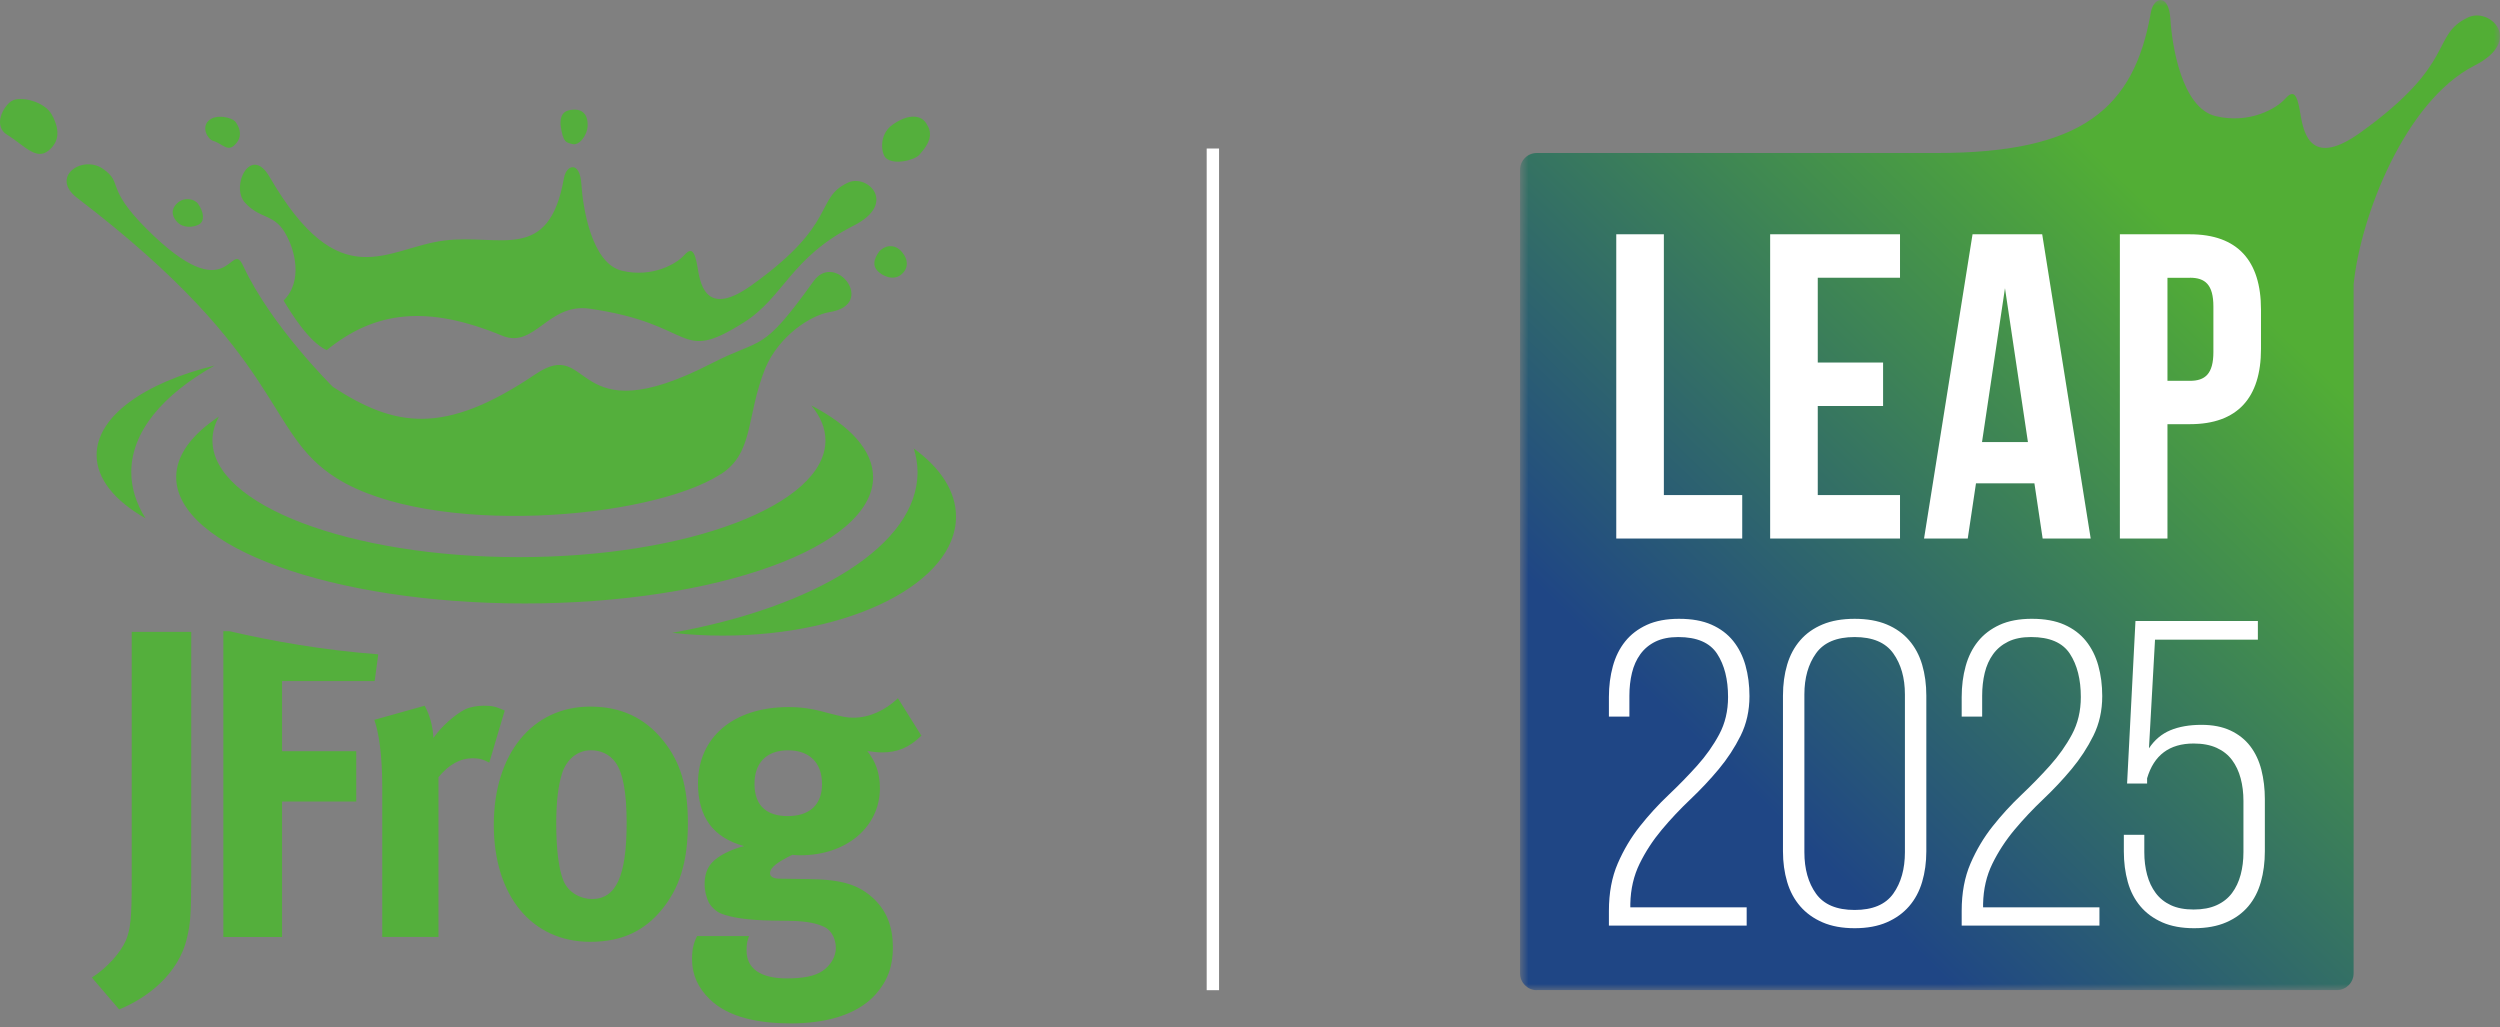 <svg xmlns="http://www.w3.org/2000/svg" width="202" height="83" viewBox="0 0 202 83" fill="none"><rect x="0" y="0" width="202" height="83" fill="#808080" stroke="none"/><g clip-path="url(#clip0_6306_3)"><mask id="mask0_6306_3" style="mask-type:luminance" maskUnits="userSpaceOnUse" x="122" y="0" width="80" height="80"><path d="M202 0H122.816V80H202V0Z" fill="white"></path></mask><g mask="url(#mask0_6306_3)"><path fill-rule="evenodd" clip-rule="evenodd" d="M124.138 80H188.846C189.577 79.986 190.171 79.384 190.171 78.646V23C190.715 17.5 194.318 8.158 199.948 5.293C203.938 3.266 201.18 0.573 199.425 1.404C196.352 2.858 198.616 5.05 190.715 10.715C186.855 13.48 186.153 11.002 185.873 9.197C185.587 7.399 185.257 7.292 184.606 8.015C183.961 8.738 181.776 10.049 179.026 9.383C176.275 8.724 175.488 3.617 175.366 1.518C175.301 0.444 174.936 0 174.578 0C174.241 0 173.897 0.387 173.79 1.003C172.436 8.76 168.239 12.363 156.499 12.363H124.167C123.429 12.363 122.82 12.972 122.82 13.716V78.653C122.82 79.391 123.415 79.993 124.145 80.007L124.138 80Z" fill="url(#paint0_linear_6306_3)"></path></g><path d="M130.594 43.513H140.772V40.004H134.44V18.931H130.594V43.513ZM146.875 22.441H153.521V18.931H143.028V43.513H153.521V40.004H146.875V32.805H152.153V29.295H146.875V22.448V22.441ZM165.01 18.931H159.381L155.463 43.513H158.994L159.66 39.051H164.38L165.046 43.513H168.928L165.01 18.931ZM162.002 23.286L163.857 35.72H160.147L162.002 23.286ZM176.951 18.931H171.285V43.513H175.131V34.273H176.951C180.797 34.273 182.688 32.132 182.688 28.199V25.005C182.688 21.073 180.797 18.931 176.951 18.931ZM176.951 22.441C178.175 22.441 178.842 22.999 178.842 24.761V28.45C178.842 30.205 178.175 30.771 176.951 30.771H175.131V22.448H176.951V22.441Z" fill="white"></path><g clip-path="url(#clip1_6306_3)"><path d="M135.678 50C136.706 50 137.577 50.157 138.292 50.474C139.006 50.79 139.589 51.228 140.041 51.79C140.492 52.352 140.824 53.013 141.037 53.774C141.25 54.535 141.357 55.36 141.357 56.249C141.357 57.419 141.119 58.485 140.643 59.445C140.166 60.404 139.577 61.305 138.875 62.148C138.173 62.991 137.408 63.804 136.581 64.589C135.754 65.373 134.983 66.192 134.268 67.047C133.554 67.901 132.958 68.814 132.482 69.785C132.006 70.757 131.755 71.84 131.73 73.033V73.314H141.131V74.789H130V73.595C130 72.144 130.238 70.868 130.714 69.768C131.191 68.668 131.786 67.667 132.501 66.766C133.215 65.864 133.986 65.022 134.814 64.237C135.641 63.453 136.412 62.663 137.126 61.867C137.841 61.072 138.436 60.229 138.912 59.339C139.389 58.45 139.627 57.443 139.627 56.319C139.627 54.892 139.332 53.727 138.743 52.826C138.154 51.924 137.108 51.474 135.603 51.474C134.876 51.474 134.262 51.597 133.761 51.842C133.259 52.088 132.852 52.428 132.539 52.861C132.225 53.294 132 53.797 131.862 54.37C131.724 54.944 131.655 55.558 131.655 56.214V57.899H130V56.319C130 55.43 130.107 54.599 130.32 53.826C130.533 53.054 130.865 52.386 131.317 51.825C131.768 51.263 132.351 50.818 133.065 50.49C133.78 50.163 134.651 49.999 135.679 49.999L135.678 50ZM144.064 56.214C144.064 55.302 144.177 54.465 144.403 53.704C144.628 52.943 144.979 52.288 145.456 51.738C145.932 51.187 146.534 50.76 147.261 50.456C147.988 50.152 148.853 50 149.856 50C150.858 50 151.723 50.152 152.45 50.456C153.177 50.76 153.779 51.187 154.256 51.738C154.732 52.288 155.083 52.943 155.309 53.704C155.534 54.465 155.647 55.302 155.647 56.214V68.785C155.647 69.674 155.534 70.499 155.309 71.26C155.083 72.021 154.732 72.676 154.256 73.226C153.779 73.777 153.177 74.21 152.45 74.525C151.723 74.841 150.858 74.999 149.856 74.999C148.853 74.999 147.988 74.841 147.261 74.525C146.534 74.21 145.932 73.776 145.456 73.226C144.979 72.676 144.628 72.021 144.403 71.26C144.177 70.499 144.064 69.674 144.064 68.785V56.214ZM145.794 68.855C145.794 70.212 146.107 71.33 146.734 72.208C147.361 73.086 148.401 73.525 149.855 73.525C151.309 73.525 152.349 73.086 152.976 72.208C153.603 71.33 153.917 70.212 153.917 68.855V56.109C153.917 54.775 153.603 53.669 152.976 52.791C152.35 51.913 151.309 51.474 149.855 51.474C148.401 51.474 147.361 51.913 146.734 52.791C146.107 53.669 145.794 54.775 145.794 56.109V68.855ZM164.182 49.999C165.21 49.999 166.081 50.157 166.796 50.473C167.51 50.789 168.093 51.228 168.544 51.79C168.996 52.352 169.328 53.013 169.541 53.774C169.754 54.535 169.861 55.359 169.861 56.249C169.861 57.419 169.623 58.484 169.146 59.444C168.67 60.404 168.081 61.305 167.379 62.148C166.677 62.991 165.912 63.804 165.085 64.588C164.258 65.372 163.487 66.192 162.772 67.046C162.058 67.901 161.462 68.814 160.986 69.785C160.509 70.757 160.259 71.839 160.234 73.033V73.314H169.635V74.789H158.504V73.595C158.504 72.144 158.742 70.868 159.218 69.767C159.695 68.667 160.29 67.666 161.005 66.765C161.719 65.864 162.49 65.021 163.318 64.237C164.145 63.453 164.916 62.663 165.63 61.867C166.344 61.071 166.94 60.229 167.416 59.339C167.893 58.45 168.131 57.443 168.131 56.319C168.131 54.891 167.836 53.727 167.247 52.825C166.658 51.924 165.612 51.473 164.107 51.473C163.38 51.473 162.766 51.596 162.265 51.842C161.763 52.088 161.356 52.427 161.042 52.86C160.729 53.293 160.504 53.796 160.366 54.37C160.228 54.944 160.159 55.558 160.159 56.213V57.899H158.504V56.319C158.504 55.429 158.611 54.598 158.824 53.826C159.037 53.053 159.369 52.386 159.821 51.824C160.272 51.263 160.855 50.818 161.569 50.49C162.284 50.163 163.155 49.998 164.183 49.998L164.182 49.999ZM173.636 60.463C174.088 59.784 174.664 59.298 175.366 59.005C176.068 58.713 176.908 58.567 177.886 58.567C178.788 58.567 179.566 58.719 180.217 59.023C180.869 59.327 181.402 59.749 181.816 60.287C182.229 60.826 182.53 61.464 182.718 62.201C182.906 62.938 183 63.728 183 64.571V68.784C183 69.674 182.893 70.499 182.68 71.26C182.467 72.021 182.129 72.676 181.665 73.226C181.201 73.776 180.606 74.209 179.879 74.525C179.152 74.841 178.287 74.999 177.284 74.999C176.281 74.999 175.422 74.841 174.708 74.525C173.994 74.209 173.404 73.776 172.941 73.226C172.477 72.676 172.138 72.021 171.925 71.26C171.712 70.499 171.606 69.674 171.606 68.784V67.45H173.26V68.854C173.26 69.51 173.335 70.118 173.486 70.68C173.636 71.242 173.868 71.734 174.181 72.155C174.495 72.576 174.902 72.904 175.404 73.138C175.905 73.372 176.519 73.489 177.246 73.489C177.973 73.489 178.593 73.372 179.108 73.138C179.622 72.904 180.035 72.576 180.349 72.155C180.662 71.734 180.894 71.242 181.044 70.68C181.195 70.118 181.27 69.51 181.27 68.854V64.711C181.27 64.056 181.195 63.447 181.044 62.885C180.894 62.324 180.662 61.832 180.349 61.41C180.035 60.989 179.621 60.661 179.108 60.427C178.594 60.193 177.973 60.076 177.246 60.076C175.291 60.076 174.037 61.013 173.486 62.885V63.307H171.869L172.546 50.175H182.436V51.684H174.126L173.636 60.463Z" fill="white"></path></g></g><g clip-path="url(#clip2_6306_3)"><path d="M14.325 17.947C14.799 18.437 15.602 18.398 16.085 18.132C16.564 17.862 16.463 17.117 16.004 16.468C15.714 16.063 14.857 15.874 14.282 16.453C13.707 17.032 13.993 17.603 14.325 17.947ZM0.571 10.887C2.061 11.798 3.034 13.18 4.157 11.949C4.535 11.539 5.006 10.76 4.192 9.274C3.597 8.181 1.64 7.737 0.949 8.154C0.258 8.571 -0.583 10.177 0.571 10.887ZM17.231 11.385C18.061 11.64 18.428 12.412 19.127 11.532C19.474 11.095 19.505 10.52 19.049 9.872C18.76 9.467 17.409 9.185 16.838 9.764C16.262 10.343 16.787 11.25 17.231 11.389V11.385ZM71.085 20.259C70.54 20.985 70.525 21.494 70.911 21.895C71.324 22.32 72.181 22.691 72.799 22.2C73.412 21.714 73.412 21.004 72.891 20.375C72.366 19.749 71.652 19.749 71.089 20.259H71.085ZM71.56 12.751C72.193 13.369 73.887 12.952 74.285 12.508C75.3 11.373 75.335 10.686 74.814 9.926C74.289 9.166 73.181 9.305 72.088 10.1C70.996 10.891 71.201 12.4 71.564 12.751H71.56ZM45.287 10.065C45.488 11.539 45.735 11.505 46.264 11.644C46.793 11.779 47.461 10.949 47.484 10.142C47.507 9.335 47.14 8.826 46.341 8.857C45.546 8.888 45.26 9.289 45.287 10.069V10.065ZM26.392 28.287C24.975 27.662 23.492 25.25 22.913 24.281C24.5 22.729 23.855 20.131 22.964 18.703C22.068 17.279 20.983 17.684 19.794 16.376C18.605 15.067 20.242 11.651 21.771 14.276C27.484 24.107 31.236 20.016 35.907 19.433C40.389 18.869 44.349 21.313 45.565 14.4C45.766 13.269 46.862 12.998 46.974 14.867C47.09 16.735 47.789 21.285 50.251 21.876C52.714 22.463 54.671 21.297 55.25 20.652C55.825 20.008 56.127 20.101 56.381 21.702C56.632 23.308 57.258 25.524 60.716 23.057C67.792 18.009 65.766 16.055 68.514 14.758C70.081 14.021 72.548 16.422 68.981 18.229C63.878 20.807 63.337 24.011 60.114 26.045C54.694 29.468 56.354 26.184 47.634 24.941C44.276 24.462 43.199 28.206 40.578 27.125C34.533 24.628 30.314 25.107 26.399 28.291L26.392 28.287ZM58.246 38.304C52.51 42.013 34.834 43.41 27.221 38.655C21.254 34.926 23.303 29.017 6.237 15.994C4.006 14.291 6.651 12.485 8.322 13.643C9.99 14.801 8.461 15.11 11.835 18.483C18.64 25.296 18.575 19.17 19.652 21.486C21.914 26.357 26.901 31.263 26.901 31.263C31.9 34.513 35.888 35.223 43.257 30.24C47.931 27.079 46.021 35.27 57.481 29.368C61.662 27.214 61.488 28.642 65.735 22.721C67.499 20.263 70.869 24.609 67.047 25.215C65.518 25.458 62.936 27.129 61.828 29.773C60.265 33.679 60.94 36.571 58.25 38.311L58.246 38.304ZM70.544 38.554C70.544 36.401 68.699 34.405 65.557 32.761C66.294 33.653 66.696 34.602 66.696 35.59C66.696 40.793 55.605 45.016 41.929 45.016C28.252 45.016 17.166 40.797 17.166 35.59C17.166 34.926 17.347 34.282 17.687 33.66C15.49 35.111 14.236 36.783 14.236 38.554C14.236 44.19 26.839 48.76 42.392 48.76C57.945 48.76 70.548 44.19 70.548 38.554H70.544ZM77.246 41.747C77.246 39.697 75.983 37.798 73.833 36.239C74.026 36.864 74.138 37.501 74.138 38.153C74.138 44.024 65.935 49.046 54.312 51.13C55.625 51.277 56.991 51.358 58.392 51.358C68.807 51.358 77.246 47.054 77.246 41.747ZM17.343 29.534C11.665 30.924 7.805 33.641 7.805 36.767C7.805 38.701 9.287 40.477 11.754 41.878C11.013 40.689 10.607 39.442 10.607 38.153C10.607 34.903 13.124 31.912 17.339 29.534H17.343ZM74.451 59.448L72.555 56.418C71.506 57.418 70.216 57.989 68.966 57.989C68.39 57.989 68.085 57.916 66.831 57.595C65.576 57.24 64.696 57.132 63.716 57.132C59.276 57.132 56.397 59.556 56.397 63.3C56.397 66.01 57.617 67.685 60.122 68.364C59.107 68.615 57.987 69.148 57.478 69.754C57.107 70.182 56.933 70.753 56.933 71.429C56.933 72 57.069 72.498 57.273 72.927C57.508 73.32 57.848 73.641 58.257 73.814C59.072 74.138 60.392 74.351 62.422 74.385C63.472 74.385 64.117 74.42 64.353 74.42C65.607 74.493 66.248 74.706 66.723 74.957C67.198 75.239 67.537 75.883 67.537 76.597C67.537 77.311 67.097 78.025 66.453 78.454C65.843 78.878 64.858 79.056 63.573 79.056C61.469 79.056 60.323 78.272 60.323 76.809C60.323 76.169 60.392 76.026 60.523 75.632H56.323C56.154 75.987 55.914 76.489 55.914 77.489C55.914 78.739 56.389 79.805 57.339 80.731C58.894 82.263 61.438 82.692 63.913 82.692C66.622 82.692 69.232 82.051 70.757 80.337C71.706 79.268 72.146 78.091 72.146 76.559C72.146 74.918 71.672 73.668 70.656 72.672C69.436 71.494 68.051 71.066 65.406 71.031L62.963 70.996C62.488 70.996 62.218 70.819 62.218 70.568C62.218 70.07 62.863 69.642 64.013 69.07C64.353 69.105 64.488 69.105 64.692 69.105C68.386 69.105 71.096 66.82 71.096 63.682C71.096 62.47 70.757 61.544 70.081 60.687C70.656 60.756 70.826 60.795 71.266 60.795C72.521 60.795 73.466 60.401 74.451 59.44V59.448ZM66.422 63.335C66.422 65.01 65.437 65.94 63.642 65.94C62.048 65.94 60.963 65.191 60.963 63.335C60.963 61.625 61.948 60.625 63.673 60.625C65.399 60.625 66.418 61.625 66.418 63.335H66.422ZM53.413 73.571C54.903 71.788 55.582 69.646 55.582 66.507C55.582 63.547 54.972 61.551 53.583 59.838C52.093 57.985 50.163 57.093 47.688 57.093C43.014 57.093 39.898 60.907 39.898 66.65C39.898 72.394 42.979 76.099 47.688 76.099C50.367 76.099 52.096 75.134 53.417 73.567L53.413 73.571ZM50.633 66.473C50.633 70.788 49.788 72.641 47.823 72.641C46.943 72.641 45.924 72.143 45.519 71.143C45.148 70.217 44.944 68.646 44.944 66.542C44.944 64.724 45.114 63.443 45.418 62.478C45.789 61.335 46.673 60.621 47.754 60.621C48.568 60.621 49.279 60.976 49.719 61.586C50.329 62.408 50.633 64.014 50.633 66.473ZM7.426 78.99L9.627 81.561C11.761 80.704 14.437 78.778 15.116 75.748C15.351 74.752 15.452 74.108 15.452 70.9V51.056H10.642V71.433C10.642 74.108 10.542 75.103 10.167 75.995C9.727 76.995 8.642 78.207 7.423 78.99H7.426ZM18.54 50.999H18.046V75.709H22.79V64.763H28.785V60.698H22.79V55.028H30.275L30.564 52.871C26.063 52.527 21.976 51.801 18.536 50.999H18.54ZM34.309 57.024L30.244 58.163C30.615 59.197 30.885 61.054 30.885 63.512V75.706H35.428V62.798C36.274 61.764 37.188 61.266 38.208 61.266C38.713 61.266 39.088 61.374 39.532 61.621L40.782 57.414C40.072 57.093 39.767 57.02 39.088 57.02C38.582 57.02 37.972 57.128 37.598 57.306C36.752 57.734 35.668 58.695 35.023 59.622C34.957 58.587 34.718 57.769 34.313 57.02L34.309 57.024Z" fill="#54AF3C"></path></g><line x1="98" y1="12" x2="98" y2="80.007" stroke="white"></line><defs><linearGradient id="paint0_linear_6306_3" x1="140.333" y1="62.953" x2="179.613" y2="22.197" gradientUnits="userSpaceOnUse"><stop stop-color="#1F4685"></stop><stop offset="1" stop-color="#52AE35"></stop></linearGradient><clipPath id="clip0_6306_3"><rect width="80" height="80.817" fill="white" transform="translate(122)"></rect></clipPath><clipPath id="clip1_6306_3"><rect width="54" height="25" fill="white" transform="translate(130 50)"></rect></clipPath><clipPath id="clip2_6306_3"><rect width="77.246" height="74.7" fill="white" transform="translate(0 8)"></rect></clipPath></defs></svg>